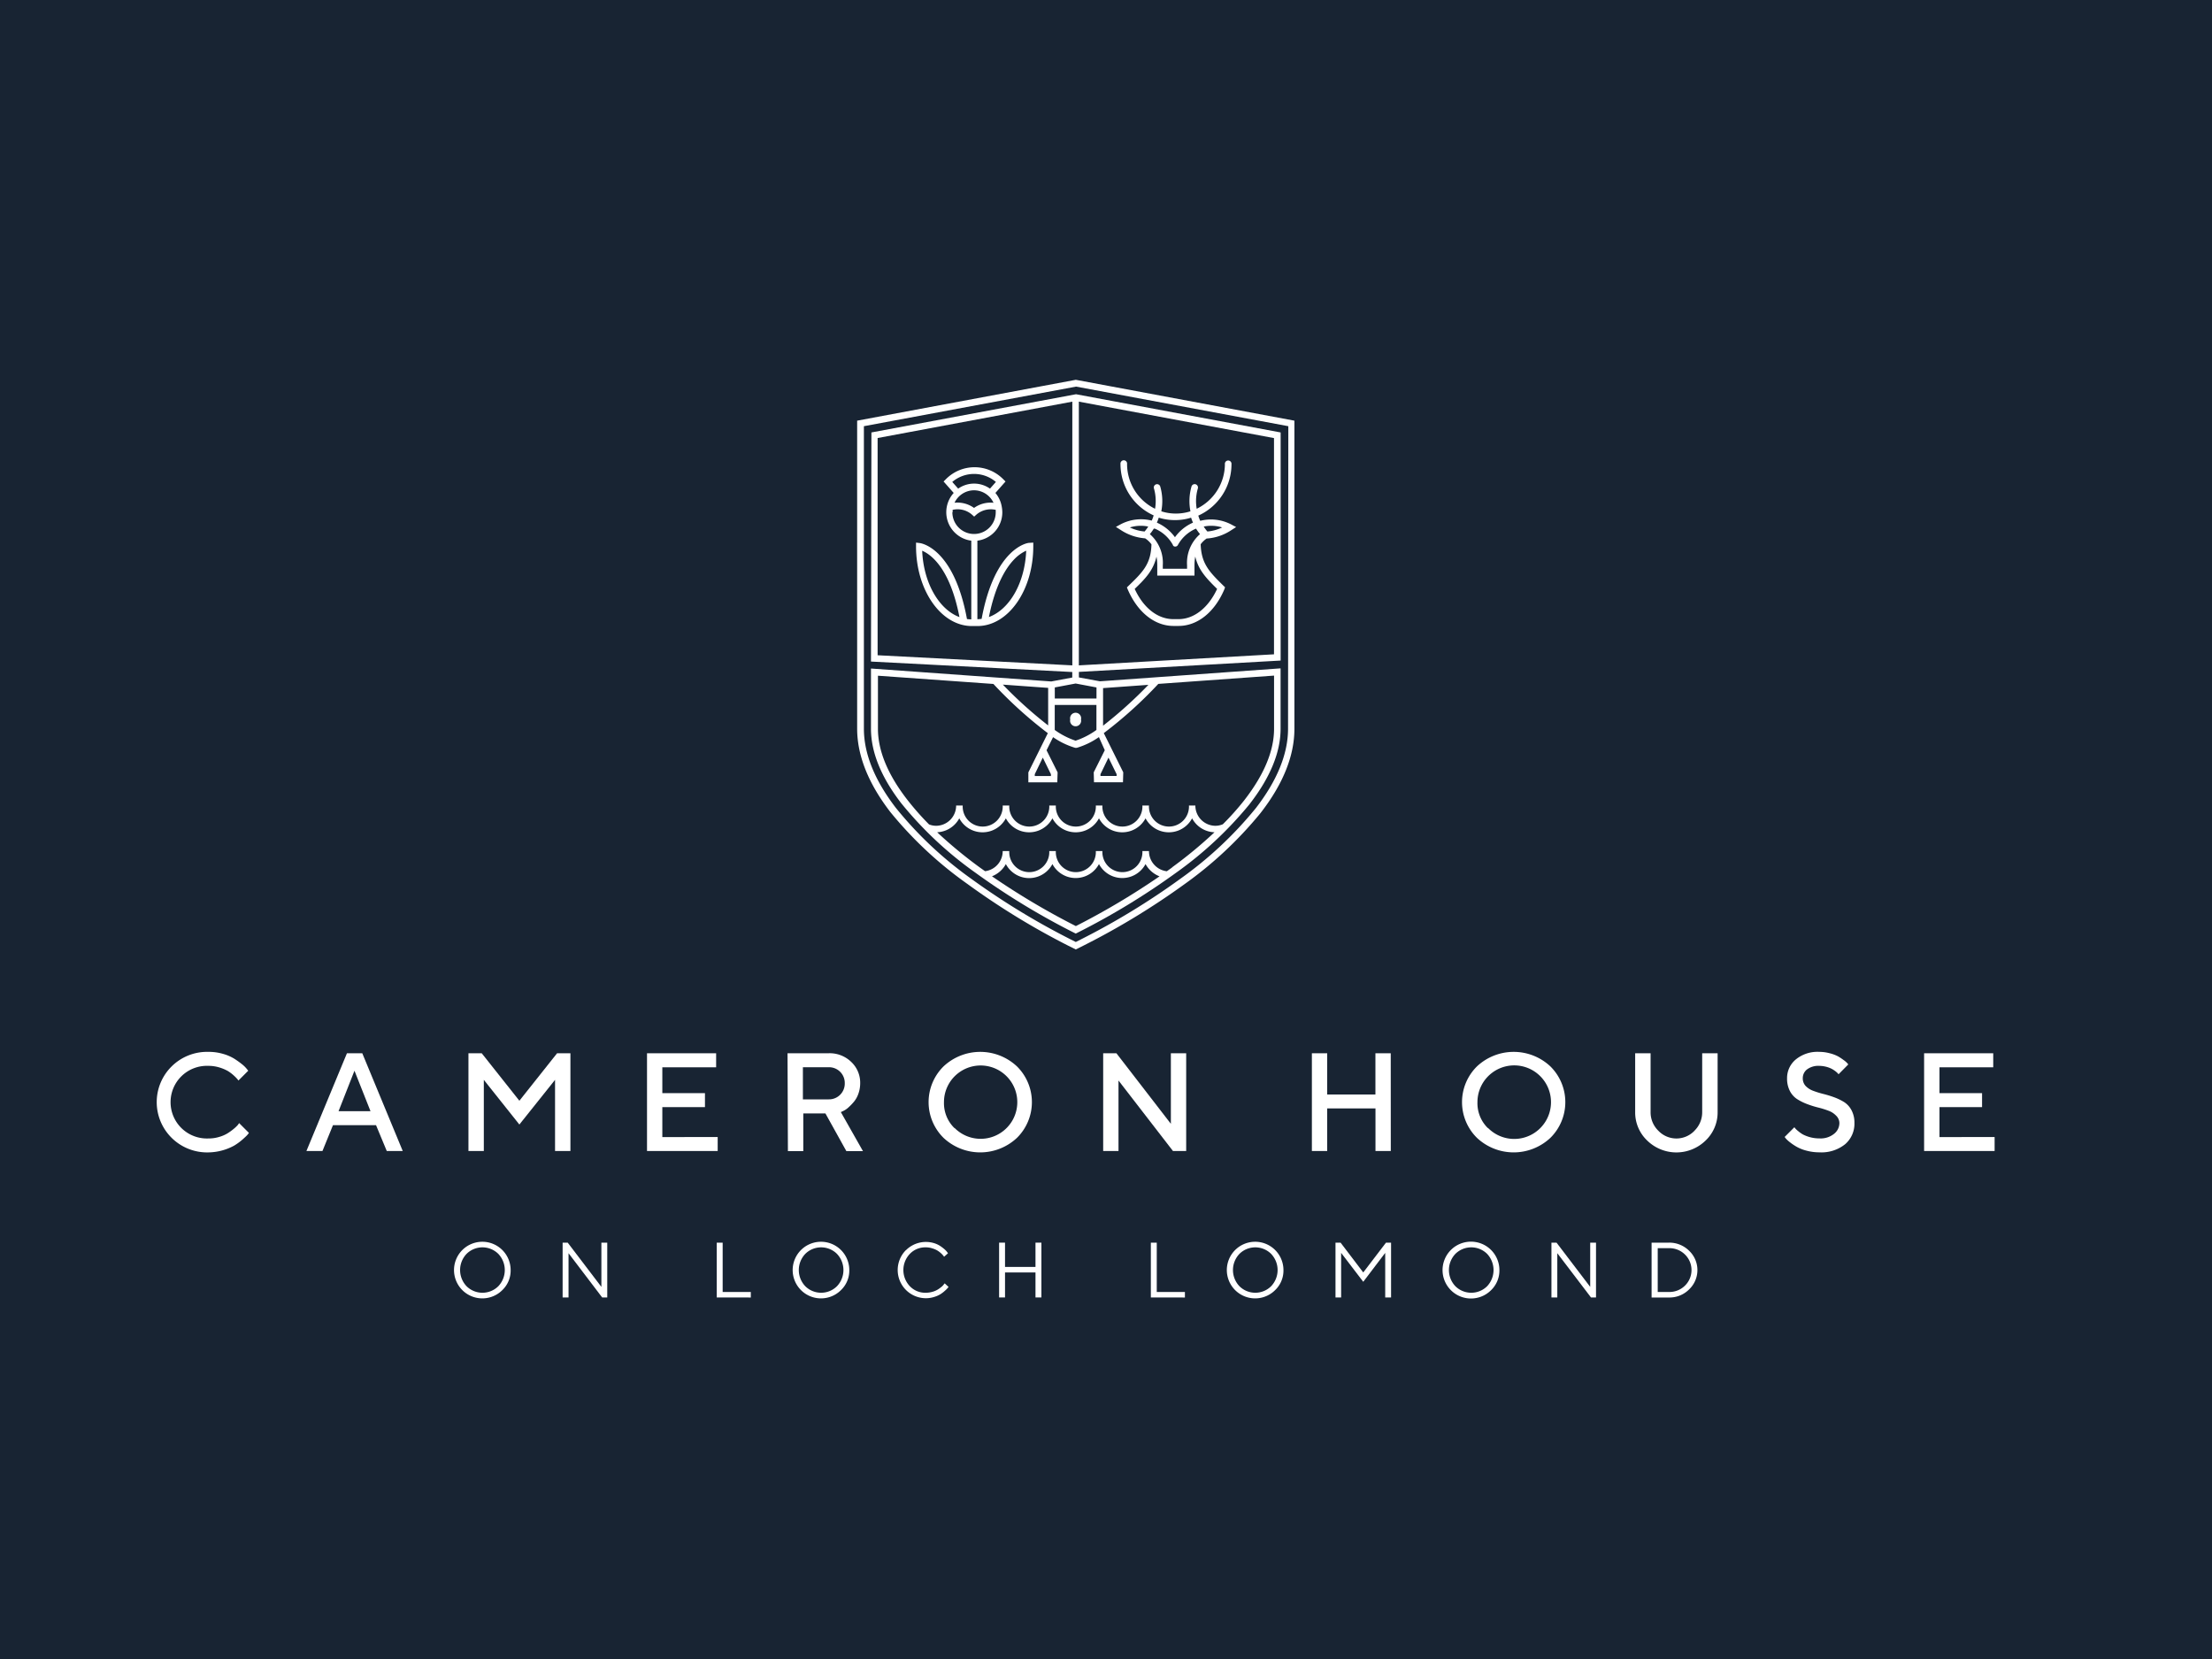 <?xml version="1.0" encoding="UTF-8"?> <svg xmlns="http://www.w3.org/2000/svg" viewBox="0 0 400 300"><rect x="0" y="0" width="400" height="300" fill="#808080" stroke="none"/><defs><style>.cls-1{fill:#182433;stroke:#231f20;stroke-miterlimit:10;}.cls-2{fill:#fff;}</style></defs><title>new-this-away-logos</title><g id="Layer_3" data-name="Layer 3"><rect class="cls-1" x="-1156.73" y="-1497.36" width="2684.89" height="1918.07"></rect></g><g id="Layer_1" data-name="Layer 1"><path class="cls-2" d="M40.32,190.57a8.13,8.13,0,0,1,2,.85,16.24,16.24,0,0,1,1.41,1,5.58,5.58,0,0,1,.88.85l.28.35-1.77,1.77-.21-.27a7.48,7.48,0,0,0-.65-.65,6.92,6.92,0,0,0-1.08-.81,7.63,7.63,0,0,0-1.51-.63,6.75,6.75,0,0,0-2-.29,6.57,6.57,0,1,0,0,13.13,6.5,6.5,0,0,0,2-.29,6,6,0,0,0,1.56-.69,10.48,10.48,0,0,0,1.1-.81,5.94,5.94,0,0,0,.71-.69l.2-.3,1.77,1.77a3,3,0,0,1-.3.39c-.14.16-.44.44-.9.85a10.31,10.31,0,0,1-1.48,1.07,10,10,0,0,1-4.64,1.22,9.12,9.12,0,0,1-6.66-2.64,9.08,9.08,0,0,1,0-12.9,9.12,9.12,0,0,1,6.66-2.64A9.24,9.24,0,0,1,40.32,190.57Z"></path><path class="cls-2" d="M62.74,190.46h2.77l7.32,17.68H69.94L68,203.47H60.21l-1.9,4.67h-2.9Zm-1.52,10.48H67l-2.9-7.32Z"></path><path class="cls-2" d="M100.74,190.46h2.41v17.68h-2.78V195.27l-6.45,8.08-6.43-8.08v12.87H84.71V190.46h2.4l6.81,8.59Z"></path><path class="cls-2" d="M129.78,205.61v2.53H117V190.46h12.5V193h-9.73v4.67h7.71v2.53h-7.71v5.42Z"></path><path class="cls-2" d="M142.41,190.46h7.45a5.59,5.59,0,0,1,4.07,1.57,5.16,5.16,0,0,1,1.62,3.87,5.67,5.67,0,0,1-.37,2,4.61,4.61,0,0,1-.89,1.48,10,10,0,0,1-1,1,3.81,3.81,0,0,1-.89.56l-.35.16,4,7.06h-3l-3.79-6.82h-4v6.82h-2.78Zm9.52,3.36a2.84,2.84,0,0,0-2.07-.83h-4.67v5.81h4.67a2.85,2.85,0,0,0,2.9-2.91A2.84,2.84,0,0,0,151.93,193.82Z"></path><path class="cls-2" d="M170.61,192.85a9.7,9.7,0,0,1,13.3,0,9.08,9.08,0,0,1,0,12.9,9.7,9.7,0,0,1-13.3,0,9.08,9.08,0,0,1,0-12.9Zm2,11.11a6.63,6.63,0,1,0-1.91-4.66A6.3,6.3,0,0,0,172.6,204Z"></path><path class="cls-2" d="M214.5,190.46v17.68h-2.39l-9.85-12.75v12.75h-2.77V190.46h2.39l9.85,12.76V190.46Z"></path><path class="cls-2" d="M251.5,208.14h-2.77v-7.7H240v7.7h-2.77V190.46H240v7.46h8.72v-7.46h2.77Z"></path><path class="cls-2" d="M267.07,192.85a9.7,9.7,0,0,1,13.3,0,9.08,9.08,0,0,1,0,12.9,9.7,9.7,0,0,1-13.3,0,9.08,9.08,0,0,1,0-12.9Zm2,11.11a6.65,6.65,0,1,0-1.9-4.66A6.3,6.3,0,0,0,269.06,204Z"></path><path class="cls-2" d="M306.43,204.45a4.66,4.66,0,0,0,1.38-3.37V190.46h2.79v10.62a7,7,0,0,1-2.18,5.17,7.56,7.56,0,0,1-10.55,0,7,7,0,0,1-2.18-5.16V190.46h2.79v10.62a4.64,4.64,0,0,0,1.39,3.38,4.51,4.51,0,0,0,6.56,0Z"></path><path class="cls-2" d="M332,201.72a3.56,3.56,0,0,0-1.34-.86,15.72,15.72,0,0,0-1.82-.57,16.87,16.87,0,0,1-2-.62,9.62,9.62,0,0,1-1.82-.89,3.83,3.83,0,0,1-1.34-1.47,4.82,4.82,0,0,1-.52-2.3,4.36,4.36,0,0,1,1.57-3.42,6.18,6.18,0,0,1,4.24-1.38,7.31,7.31,0,0,1,1.89.25,6.67,6.67,0,0,1,1.51.56,9.42,9.42,0,0,1,1,.66,3.76,3.76,0,0,1,.66.56l.2.24-1.76,1.78-.14-.17a4,4,0,0,0-.42-.37,4.64,4.64,0,0,0-.7-.45,4.81,4.81,0,0,0-1-.37,5.43,5.43,0,0,0-1.29-.16,3.38,3.38,0,0,0-2.2.68A2,2,0,0,0,326,195a2,2,0,0,0,.51,1.37,3.62,3.62,0,0,0,1.34.87,17.06,17.06,0,0,0,1.82.57,19.06,19.06,0,0,1,2,.61,9.9,9.9,0,0,1,1.82.88,3.91,3.91,0,0,1,1.33,1.48,4.74,4.74,0,0,1,.52,2.3,4.88,4.88,0,0,1-1.67,3.82,6.82,6.82,0,0,1-4.64,1.48,9.06,9.06,0,0,1-2.3-.29,7.28,7.28,0,0,1-1.79-.69,9.92,9.92,0,0,1-1.22-.81,5.7,5.7,0,0,1-.76-.68l-.24-.31,1.76-1.76a2.76,2.76,0,0,0,.17.22,4.08,4.08,0,0,0,.53.49,5.65,5.65,0,0,0,.89.62,6.68,6.68,0,0,0,1.28.48,6.55,6.55,0,0,0,1.68.21,3.86,3.86,0,0,0,2.59-.8,2.49,2.49,0,0,0,1-2A1.9,1.9,0,0,0,332,201.72Z"></path><path class="cls-2" d="M360.69,205.61v2.53H347.94V190.46h12.5V193h-9.72v4.67h7.7v2.53h-7.7v5.42Z"></path><path class="cls-2" d="M90.85,233.28a5.12,5.12,0,1,1,1.49-3.61A4.9,4.9,0,0,1,90.85,233.28Zm-6.48-.69a4.08,4.08,0,0,0,5.74,0,4.24,4.24,0,0,0,0-5.85,4.08,4.08,0,0,0-5.74,0,4.24,4.24,0,0,0,0,5.85Z"></path><path class="cls-2" d="M109.81,224.71v9.91h-.92l-6.08-8v8h-1.07v-9.91h.92l6.09,8v-8Z"></path><path class="cls-2" d="M129.61,234.62v-9.91h1.07v8.92h5.09v1Z"></path><path class="cls-2" d="M152.09,233.28a5.12,5.12,0,1,1,1.49-3.61A4.9,4.9,0,0,1,152.09,233.28Zm-6.47-.69a4.07,4.07,0,0,0,5.73,0,4.24,4.24,0,0,0,0-5.85,4.07,4.07,0,0,0-5.73,0,4.24,4.24,0,0,0,0,5.85Z"></path><path class="cls-2" d="M163.84,226.06a5.1,5.1,0,0,1,5-1.28,4.33,4.33,0,0,1,1.14.51,7.93,7.93,0,0,1,.8.6,3.58,3.58,0,0,1,.49.52l.16.22-.71.63s-.07-.11-.13-.18a3.43,3.43,0,0,0-.38-.41,4.65,4.65,0,0,0-.66-.51,4,4,0,0,0-.94-.41,3.8,3.8,0,0,0-1.22-.19,3.84,3.84,0,0,0-2.86,1.18,4.24,4.24,0,0,0,0,5.85,3.84,3.84,0,0,0,2.86,1.18,4.44,4.44,0,0,0,1.22-.17,3.81,3.81,0,0,0,1-.43,6.48,6.48,0,0,0,.67-.49,2.24,2.24,0,0,0,.41-.44l.14-.17.7.65-.17.21a4.65,4.65,0,0,1-.5.49,5.5,5.5,0,0,1-.83.63,4.74,4.74,0,0,1-1.14.49,4.85,4.85,0,0,1-1.47.22,5.1,5.1,0,0,1-3.6-8.7Z"></path><path class="cls-2" d="M180.67,224.71h1.07v4.39h5.51v-4.39h1.07v9.91h-1.07V230.1h-5.51v4.52h-1.07Z"></path><path class="cls-2" d="M208.11,234.62v-9.91h1.07v8.92h5.09v1Z"></path><path class="cls-2" d="M230.6,233.28a5.12,5.12,0,1,1,1.49-3.61A4.9,4.9,0,0,1,230.6,233.28Zm-6.47-.69a4.07,4.07,0,0,0,5.73,0,4.24,4.24,0,0,0,0-5.85,4.07,4.07,0,0,0-5.73,0,4.24,4.24,0,0,0,0,5.85Z"></path><path class="cls-2" d="M246.52,231.79l-4-5.23v8.06H241.5v-9.91h.92l4.1,5.39,4.11-5.39h.92v9.91h-1.06v-8.06Z"></path><path class="cls-2" d="M269.66,233.28a5.14,5.14,0,1,1,1.48-3.61A4.94,4.94,0,0,1,269.66,233.28Zm-6.48-.69a4.08,4.08,0,0,0,5.74,0,4.27,4.27,0,0,0,0-5.85,4.08,4.08,0,0,0-5.74,0,4.24,4.24,0,0,0,0,5.85Z"></path><path class="cls-2" d="M288.61,224.71v9.91h-.91l-6.09-8v8h-1.06v-9.91h.92l6.09,8v-8Z"></path><path class="cls-2" d="M301.77,224.71a5.07,5.07,0,0,1,3.67,1.46,4.82,4.82,0,0,1,0,7,5,5,0,0,1-3.67,1.46h-3.11v-9.91Zm-2,1v7.92h2a4,4,0,0,0,2.93-1.15,3.94,3.94,0,0,0,0-5.62,4,4,0,0,0-2.93-1.15Z"></path><path class="cls-2" d="M178.83,111.57c1.16-5.84,3.07-8.85,4.5-10.35a7.16,7.16,0,0,1,2.24-1.64c-.24,5.82-3,10.62-6.74,12m-6.56-18.94a3.15,3.15,0,0,1,0-.44,3.94,3.94,0,0,1,3.5.87l.39.35.39-.35a4,4,0,0,1,3.51-.87c0,.15,0,.29,0,.44a3.92,3.92,0,1,1-7.84,0m7.87-5.49-1.07,1.21a5,5,0,0,0-5.75,0l-1.07-1.21a6.1,6.1,0,0,1,7.89,0m-3.95,1.51a3.91,3.91,0,0,1,3.52,2.26,5.09,5.09,0,0,0-3.52.93,5.16,5.16,0,0,0-3.53-.94,3.93,3.93,0,0,1,3.53-2.25m-9.38,10.93c1.48.63,5,3,6.74,12-3.7-1.37-6.5-6.18-6.74-12m19.3-1.42c-.25,0-6.18.88-8.55,13.74a6.83,6.83,0,0,1-.77.06V97.77a5.16,5.16,0,0,0,4.51-5.14,6,6,0,0,0-.1-1A5.16,5.16,0,0,0,180,89.14l1.83-2.07-.4-.4a7.29,7.29,0,0,0-10.4,0l-.4.4,1.83,2.07a5.19,5.19,0,0,0,3.18,8.63V112a6.83,6.83,0,0,1-.78-.06c-2.37-12.86-8.3-13.71-8.55-13.74l-.66-.08v.68c0,7.95,4.53,14.41,10.1,14.41h1c5.57,0,10.1-6.46,10.1-14.41v-.68Z"></path><path class="cls-2" d="M220.1,106.48c-1.6,3.44-4.19,5.48-7,5.48h-.91c-2.82,0-5.41-2-7-5.47,2-1.91,3.37-3.39,3.94-5.83a8.25,8.25,0,0,1,.14,1.6v1.82H216v-1.82a9.42,9.42,0,0,1,.14-1.62c.57,2.44,2,3.93,3.94,5.84M207.64,95.22a8.19,8.19,0,0,1-.66.89,7.72,7.72,0,0,1-2.67-.73,6.6,6.6,0,0,1,3.33-.16m1.18.37a6.68,6.68,0,0,1,3.3,3l0,0a.21.21,0,0,0,0,.06.87.87,0,0,0,.15.13h0l0,0a.54.54,0,0,0,.25.06.6.6,0,0,0,.29-.08l0,0a.52.52,0,0,0,.11-.1.2.2,0,0,0,.06-.07s0,0,0,0a6.72,6.72,0,0,1,3.3-3,9.93,9.93,0,0,0,.72,1,6.87,6.87,0,0,0-2.34,5.65v.61h-4.39v-.61a6.87,6.87,0,0,0-2.34-5.65,9.93,9.93,0,0,0,.72-1m3.82-1.54a9.74,9.74,0,0,0,2.92-.44,8.79,8.79,0,0,0,.34.9,7.89,7.89,0,0,0-3.26,2.64,8,8,0,0,0-3.27-2.64,8.79,8.79,0,0,0,.34-.9,9.8,9.8,0,0,0,2.93.44M221,95.38a7.57,7.57,0,0,1-2.67.73,8.19,8.19,0,0,1-.66-.89,6.6,6.6,0,0,1,3.33.16m-2.74,2h0a9.11,9.11,0,0,0,4.4-1.51l.87-.56-.92-.49a7.93,7.93,0,0,0-5.57-.64,7.55,7.55,0,0,1-.35-.94,10.18,10.18,0,0,0,6-9.29.6.6,0,1,0-1.19,0A9,9,0,0,1,216.4,92a8.79,8.79,0,0,1-.12-1.35,8.3,8.3,0,0,1,.33-2.33.61.61,0,0,0-.41-.75.6.6,0,0,0-.74.41,9.56,9.56,0,0,0-.19,4.48,8.67,8.67,0,0,1-5.27,0,9.56,9.56,0,0,0-.19-4.48.59.59,0,1,0-1.14.34,8.25,8.25,0,0,1,.2,3.68,9,9,0,0,1-5.06-8.09.6.6,0,1,0-1.19,0,10.18,10.18,0,0,0,6,9.29,7.55,7.55,0,0,1-.35.94,7.92,7.92,0,0,0-5.58.65l-.9.49.86.55a9.23,9.23,0,0,0,4.43,1.52h0a4.54,4.54,0,0,1,1.14,1.08c-.09,3.54-1.55,5-4.14,7.5l-.3.29.16.39c1.78,4.12,4.87,6.58,8.27,6.58h.91c3.41,0,6.5-2.46,8.27-6.59l.14-.4-.3-.29c-2.57-2.52-4-4-4.11-7.49a4.45,4.45,0,0,1,1.13-1.07"></path><path class="cls-2" d="M232.92,131.77c0,4.52-1.95,9.34-5.79,14.32l-.17.21a69.23,69.23,0,0,1-13.51,12.61,131.42,131.42,0,0,1-18.06,11l-.85.43-.86-.43a132.72,132.72,0,0,1-18.05-11A68.84,68.84,0,0,1,162,146.09c-3.84-5-5.78-9.79-5.78-14.32V77.07l38.37-7.16,38.38,7.16ZM194.54,68.68,155,76.07v55.7c0,4.81,2,9.88,6,15.07a70.21,70.21,0,0,0,13.93,13A133.51,133.51,0,0,0,193.15,171l1.39.69,1.38-.69a133.82,133.82,0,0,0,18.23-11.08,70.81,70.81,0,0,0,13.75-12.84l.17-.22c4-5.19,6-10.26,6-15.06V76.07Z"></path><path class="cls-2" d="M195.48,130.11a1,1,0,1,0-1.95,0,1,1,0,1,0,1.95,0"></path><path class="cls-2" d="M158.7,79.21l35.21-6.58v47.69l-35.21-1.83Zm39.58,45.1v2h-7.54v-2l3.77-.71ZM188.57,137l1.47,3v.33h-2.92v-.33Zm11.88,0,1.47,3v.32H199v-.32Zm-.67-1.34-2,4,.05,1.8h5.24l.05-1.8-3.52-7.09a76.88,76.88,0,0,0,9.86-8.9l20.93-1.5v9.62c0,3.94-1.77,8.22-5.25,12.74l-.15.2a48.06,48.06,0,0,1-3.86,4.32,3.47,3.47,0,0,1-1.35.28,3.65,3.65,0,0,1-3.62-3.67H215a3.62,3.62,0,1,1-7.23,0h-1.19a3.62,3.62,0,1,1-7.23,0h-1.19a3.62,3.62,0,1,1-7.23,0h-1.19a3.62,3.62,0,1,1-7.23,0h-1.19a3.62,3.62,0,1,1-7.23,0h-1.19a3.65,3.65,0,0,1-3.61,3.67,3.53,3.53,0,0,1-1.29-.25,49.33,49.33,0,0,1-4-4.55c-3.48-4.51-5.24-8.8-5.24-12.74v-9.6l20.88,1.49a76.77,76.77,0,0,0,9.84,8.9l-3.52,7.09,0,1.8h5.23l.06-1.8-2-4,1.18-2.37a13.89,13.89,0,0,0,4,1.93h.29a13.89,13.89,0,0,0,4-1.94Zm-.31-11.23,8.2-.59a77.58,77.58,0,0,1-8.2,7.39ZM212,156.83c-.33.25-.66.48-1,.72a3.66,3.66,0,0,1-3.23-3.65h-1.19a3.62,3.62,0,1,1-7.23,0h-1.19a3.62,3.62,0,1,1-7.23,0h-1.19a3.62,3.62,0,1,1-7.23,0h-1.19a3.65,3.65,0,0,1-3.19,3.64l-1-.71a82.25,82.25,0,0,1-7.66-6.33,4.79,4.79,0,0,0,4-2.52,4.77,4.77,0,0,0,8.42,0,4.77,4.77,0,0,0,8.42,0,4.77,4.77,0,0,0,8.42,0,4.77,4.77,0,0,0,8.42,0,4.77,4.77,0,0,0,8.42,0,4.76,4.76,0,0,0,4.05,2.52,80.51,80.51,0,0,1-7.65,6.33m-17.43,10.63a132.89,132.89,0,0,1-15.16-9,4.89,4.89,0,0,0,2.51-2.21,4.76,4.76,0,0,0,8.42,0,4.77,4.77,0,0,0,8.42,0,4.77,4.77,0,0,0,8.42,0,4.91,4.91,0,0,0,2.53,2.22,133.09,133.09,0,0,1-15.14,9m-5-43.08v6.79a76,76,0,0,1-8.19-7.38Zm1.19,3.09h7.54V132a14,14,0,0,1-3.77,1.94,14,14,0,0,1-3.77-1.94Zm4.36-54.85,35.29,6.59v39.1l-35.29,2Zm-37.59,47,36.4,1.89v1l-3.8.71-32.6-2.34v10.9c0,4.22,1.84,8.76,5.49,13.48a67.32,67.32,0,0,0,13.42,12.56,130.81,130.81,0,0,0,17.86,10.86l.26.13.26-.13a129.52,129.52,0,0,0,17.87-10.86,68.3,68.3,0,0,0,13.25-12.35l.16-.21c3.65-4.73,5.5-9.27,5.5-13.48V120.86L198.9,123.2l-3.8-.7v-1l36.48-2.05V78.2l-37-6.91-37,6.91Z"></path></g></svg> 